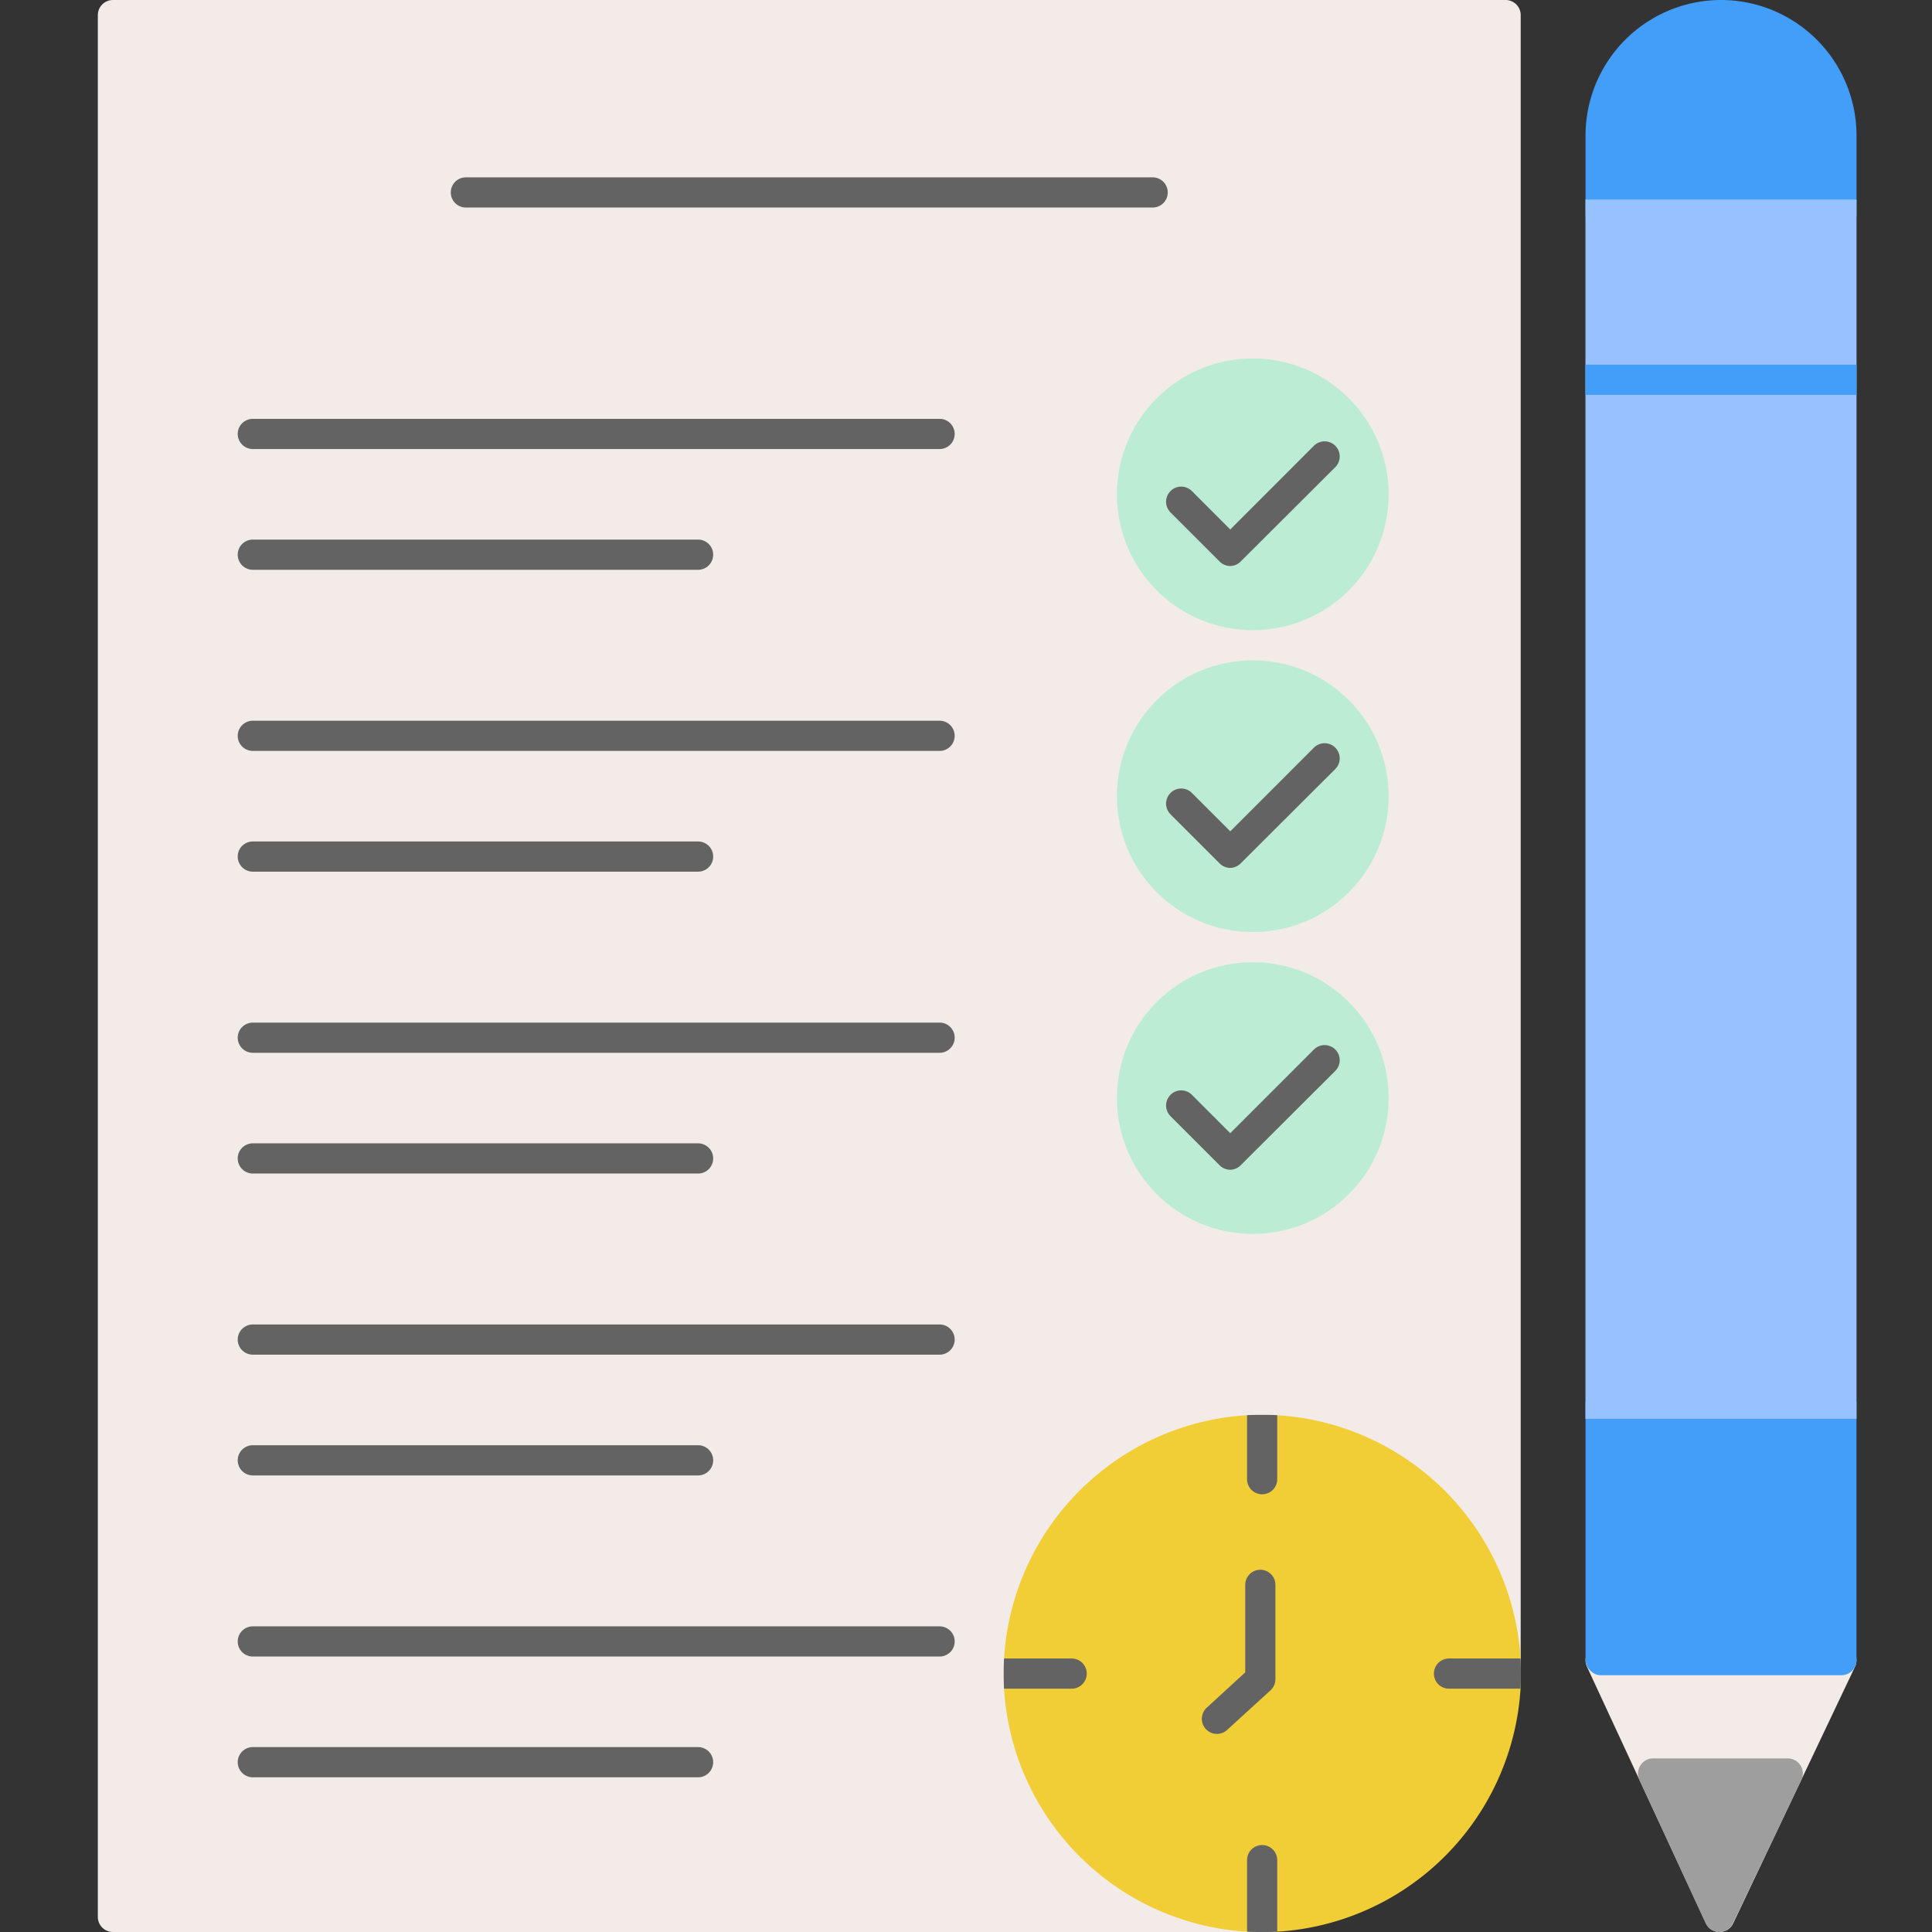 <svg id="Layer_1" viewBox="0 0 64 64" xmlns="http://www.w3.org/2000/svg" data-name="Layer 1"><rect x="0" y="0" width="64" height="64" fill="#333333" stroke="none"/><path d="m49.875 0h-46.134a.5.5 0 0 0 -.5.5v63a.5.5 0 0 0 .5.5h38.069a.5.5 0 0 0 0-1 7.565 7.565 0 1 1 7.565-7.564.5.5 0 1 0 1 0v-54.936a.5.5 0 0 0 -.5-.5z" fill="#f2ebe7"/><path d="m50.38 55.44c0 .17 0 .34-.01.5a8.6 8.6 0 0 1 -8.06 8.05c-.16.01-.33.01-.5.01s-.34 0-.5-.01a8.585 8.585 0 0 1 -8.05-8.05c-.01-.16-.01-.33-.01-.5s0-.34.01-.5a8.594 8.594 0 0 1 8.05-8.06c.16-.01.33-.01.5-.01s.34 0 .5.01a8.612 8.612 0 0 1 8.06 8.06c.01.16.01.33.01.5z" fill="#f2ce36"/><g fill="#636363"><path d="m42.31 46.88v2.12a.5.5 0 0 1 -1 0v-2.12c.16-.01.33-.01.5-.01s.34 0 .5.01z"/><path d="m42.31 61.62v2.37c-.16.01-.33.01-.5.01s-.34 0-.5-.01v-2.37a.5.5 0 0 1 1 0z"/><path d="m50.38 55.44c0 .17 0 .34-.01.5h-2.37a.5.5 0 0 1 -.5-.5.5.5 0 0 1 .5-.5h2.37c.01.16.01.33.01.5z"/><path d="m36 55.44a.5.5 0 0 1 -.5.5h-2.24c-.01-.16-.01-.33-.01-.5s0-.34.01-.5h2.24a.5.5 0 0 1 .5.5z"/><path d="m40.312 57.438a.5.5 0 0 1 -.336-.87l1.274-1.168v-2.9a.5.5 0 0 1 1 0v3.125a.5.5 0 0 1 -.163.369l-1.438 1.313a.494.494 0 0 1 -.337.131z"/><path d="m38.183 6.875h-22.75a.5.5 0 0 1 0-1h22.75a.5.5 0 0 1 0 1z"/><path d="m31.125 14.875h-22.75a.5.5 0 0 1 0-1h22.75a.5.5 0 0 1 0 1z"/><path d="m23.125 18.875h-14.75a.5.5 0 0 1 0-1h14.75a.5.5 0 0 1 0 1z"/><path d="m31.125 24.875h-22.75a.5.5 0 0 1 0-1h22.75a.5.5 0 0 1 0 1z"/><path d="m23.125 28.875h-14.75a.5.5 0 0 1 0-1h14.75a.5.5 0 0 1 0 1z"/><path d="m31.125 34.875h-22.75a.5.5 0 0 1 0-1h22.75a.5.5 0 0 1 0 1z"/><path d="m23.125 38.875h-14.75a.5.5 0 0 1 0-1h14.75a.5.5 0 0 1 0 1z"/><path d="m31.125 44.875h-22.75a.5.5 0 0 1 0-1h22.75a.5.5 0 0 1 0 1z"/><path d="m23.125 48.875h-14.75a.5.5 0 0 1 0-1h14.75a.5.5 0 0 1 0 1z"/><path d="m31.125 54.875h-22.75a.5.5 0 0 1 0-1h22.75a.5.5 0 0 1 0 1z"/><path d="m23.125 58.875h-14.75a.5.5 0 0 1 0-1h14.75a.5.5 0 0 1 0 1z"/></g><circle cx="41.5" cy="16.375" fill="#bcedd4" r="4.5"/><path d="m40.75 18.75a.5.5 0 0 1 -.35-.15l-1.625-1.625a.5.5 0 0 1 .708-.708l1.271 1.272 2.771-2.772a.5.5 0 0 1 .708.708l-3.133 3.125a.5.5 0 0 1 -.35.15z" fill="#636363"/><circle cx="41.5" cy="26.375" fill="#bcedd4" r="4.5"/><path d="m40.75 28.75a.5.5 0 0 1 -.35-.15l-1.625-1.625a.5.5 0 0 1 .708-.708l1.271 1.272 2.771-2.772a.5.5 0 0 1 .708.708l-3.133 3.125a.5.5 0 0 1 -.35.15z" fill="#636363"/><circle cx="41.5" cy="36.375" fill="#bcedd4" r="4.5"/><path d="m40.75 38.75a.5.5 0 0 1 -.35-.15l-1.625-1.625a.5.5 0 0 1 .708-.708l1.271 1.272 2.771-2.772a.5.5 0 0 1 .708.708l-3.133 3.125a.5.5 0 0 1 -.35.15z" fill="#636363"/><path d="m57.011 0a4.493 4.493 0 0 0 -4.488 4.488v2.624a.5.5 0 0 0 .5.5h7.977a.5.5 0 0 0 .5-.5v-2.624a4.493 4.493 0 0 0 -4.489-4.488z" fill="#439ef9"/><path d="m61.422 54.733a.5.5 0 0 0 -.422-.233h-7.977a.5.5 0 0 0 -.454.71l3.942 8.5a.5.5 0 0 0 .451.29.5.5 0 0 0 .452-.286l4.035-8.5a.5.5 0 0 0 -.027-.481z" fill="#f2ebe7"/><rect fill="#439ef9" height="9.496" rx=".5" width="8.976" x="52.523" y="45.998"/><path d="m52.52 6.61h8.98v40.39h-8.98z" fill="#97c1ff"/><path d="m59.645 58.483a.5.5 0 0 0 -.423-.233h-4.461a.5.5 0 0 0 -.454.709l2.193 4.751a.5.5 0 0 0 .452.291.5.5 0 0 0 .451-.285l2.267-4.751a.5.5 0 0 0 -.025-.482z" fill="#9e9e9e"/><path d="m52.52 12.08h8.98v1h-8.98z" fill="#439ef9"/></svg>